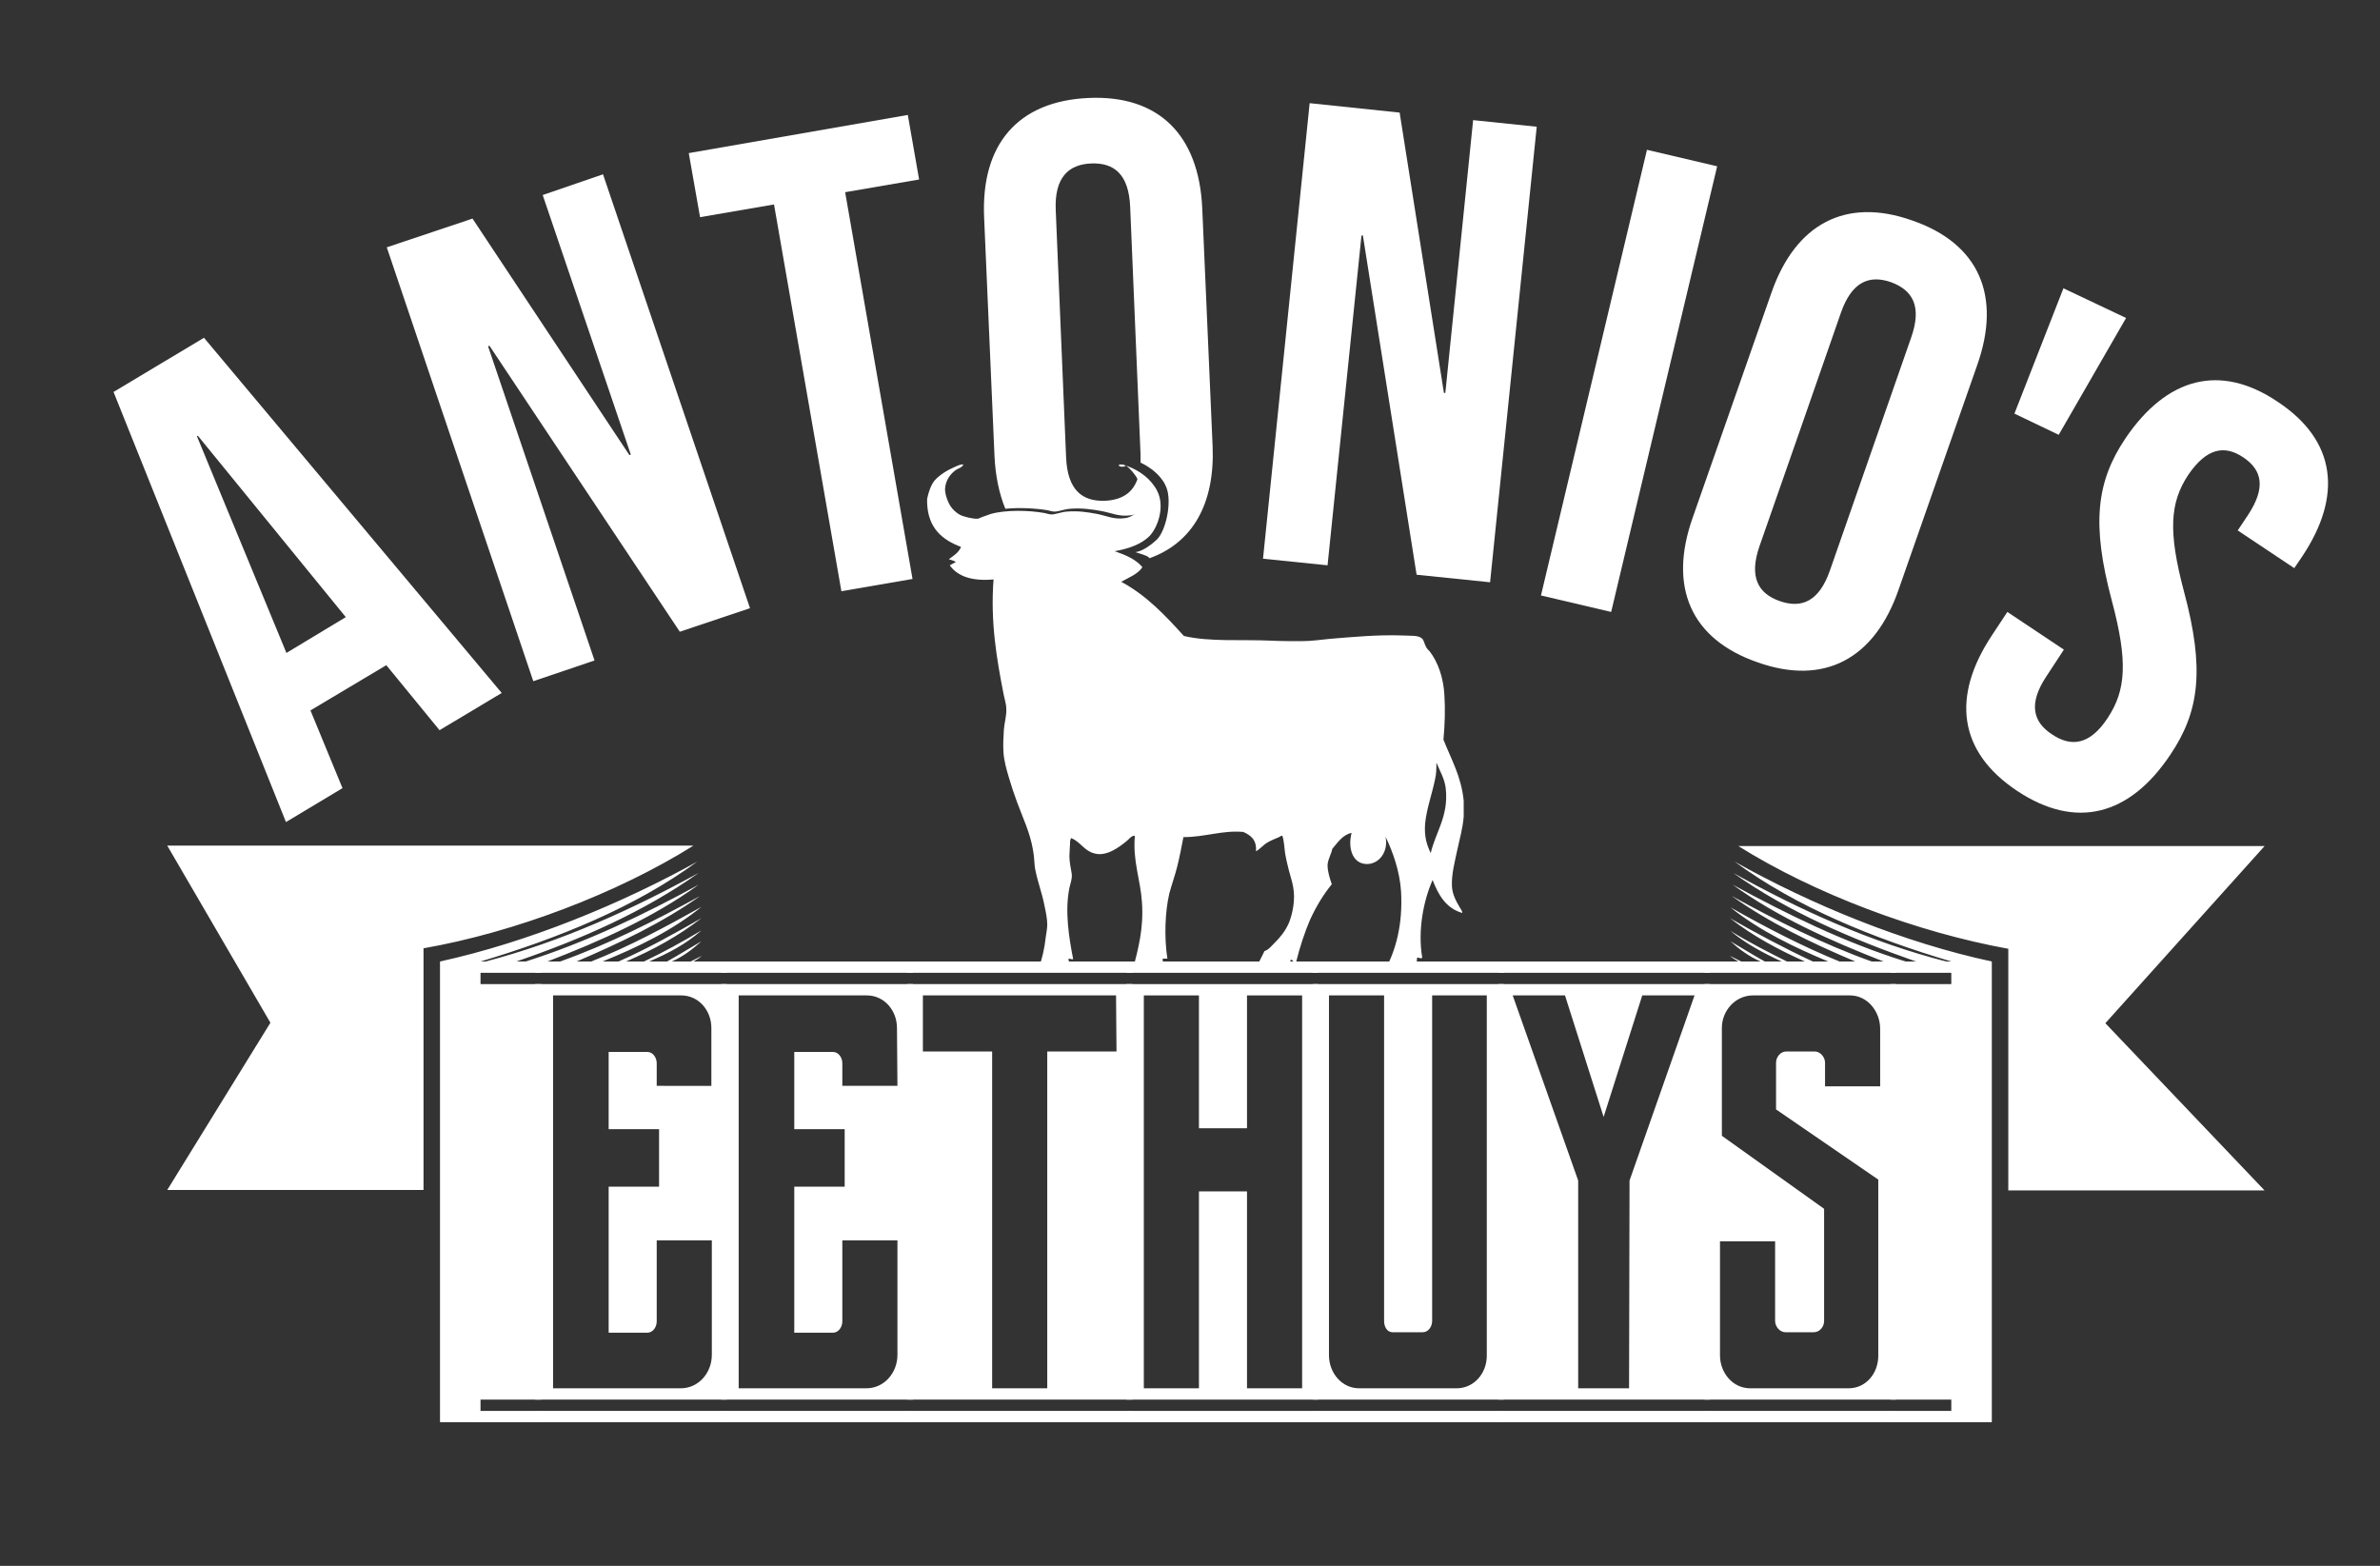 <svg xmlns="http://www.w3.org/2000/svg" xmlns:xlink="http://www.w3.org/1999/xlink" id="Laag_1" x="0px" y="0px" viewBox="0 0 505.2 332.4" style="enable-background:new 0 0 505.2 332.4;" xml:space="preserve"><rect x="0" y="0" width="505.2" height="332.4" fill="#333333" stroke="none"/><style type="text/css">	.st0{fill:#FFFFFF;}	.st1{fill-rule:evenodd;clip-rule:evenodd;fill:#FFFFFF;}</style><g>	<path class="st0" d="M106.5,147.1L93.3,155L82,141.2l-16.1,9.6l6.8,16.5l-12,7.2L24.1,83.2l19.2-11.5L106.5,147.1L106.5,147.1z   M60.8,138.6l12.6-7.6L42,92.5l-0.2,0.1L60.8,138.6L60.8,138.6z"></path>	<path class="st0" d="M103.9,73.4l-0.3,0.1l22.6,66.7l-13,4.4L82.1,52.5l18.2-6.1l33.3,50.2l0.3-0.1l-18.7-55.1L128,37l31.2,92.1  l-14.9,5L103.9,73.4z"></path>	<path class="st0" d="M146.2,32.5l46.5-8.1l2.4,13.7l-15.7,2.7l14.3,82.1l-15.1,2.6l-14.3-82.1l-15.7,2.7L146.2,32.5L146.2,32.5z"></path>	<path class="st0" d="M289.3,50H289l-7.2,70l-13.7-1.4l9.9-96.7l19.1,2l9.4,59.5h0.3l5.9-57.9l13.5,1.4l-9.9,96.7l-15.6-1.6  L289.3,50L289.3,50z"></path>	<path class="st0" d="M349.6,31.8l14.9,3.5L342,129.9l-14.9-3.5C327.1,126.4,349.6,31.8,349.6,31.8z"></path>	<path class="st0" d="M376,62.2c5.1-14.7,15.8-20.4,29.9-15.4c14.2,4.9,19,16,13.8,30.7L403,125.2c-5.1,14.7-15.8,20.4-29.9,15.4  c-14.2-4.9-19-16-13.8-30.7L376,62.2L376,62.2z M373.5,115.9c-2.3,6.6-0.3,10.1,4.3,11.7c4.6,1.6,8.3,0.1,10.6-6.4l17.3-49.6  c2.3-6.6,0.3-10-4.3-11.7c-4.6-1.6-8.3-0.1-10.6,6.4C390.8,66.4,373.5,115.9,373.5,115.9z"></path>	<path class="st0" d="M438,61.2l13.3,6.3L437,92.3l-9.4-4.5L438,61.2L438,61.2z"></path>	<path class="st0" d="M483.5,85.3c12.4,8.2,13.8,19.9,5.2,32.8l-1.7,2.5l-12-8l2.2-3.3c3.8-5.8,3-9.5-1-12.2s-7.8-2-11.7,3.7  c-3.9,5.9-4.3,12-0.9,24.8c4.4,16.4,3.3,25.4-2.9,34.6c-8.6,12.9-20,16-32.5,7.7s-14-20-5.4-33l3.3-5l12,8l-3.8,5.8  c-3.8,5.8-2.7,9.6,1.3,12.2c4,2.7,8,2.3,11.8-3.5c3.9-5.9,4.3-12,0.9-24.8c-4.4-16.4-3.3-25.4,2.9-34.6  C459.9,80.2,471.2,77,483.5,85.3L483.5,85.3z"></path></g><g>	<path class="st0" d="M35.5,252.6l21.9-35.5l-21.9-37.6h111.7c-16.1,10.1-37.9,18.4-57.3,21.8v51.3H35.5L35.5,252.6z M102,301.9  h-8.6v-97.8c18.7-4.1,38.4-12.2,54.6-21.2c-13.2,9.7-29.6,16.3-46,21.2V301.9z M103.1,204.1c16-4.2,31-11,45.2-18.8  c-11.7,8.3-25,14.1-38.7,18.8H103.1L103.1,204.1z M111.6,204.1c12.9-4.1,25.2-10,36.7-16.3c-9.7,7-20.7,11.9-32.1,16.3H111.6  L111.6,204.1z M118.9,204.1c10.4-3.7,20.4-8.8,29.7-13.9c-8,5.7-17.1,10-26.2,13.9H118.9L118.9,204.1z M125.5,204.1  c8.1-3.2,15.7-7.3,23.4-11.6c-6.3,5.1-13.6,8.6-21,11.6H125.5z M131.3,204.1c6.1-2.7,12-6,17.6-9.2c-4.9,3.8-10.2,6.7-16,9.2H131.3  z M136.7,204.1c4.2-2,8.2-4.2,12.2-6.6c-3.3,2.9-6.9,4.8-11.1,6.6H136.7L136.7,204.1z M141.6,204.1c2.5-1.4,4.9-2.9,7.3-4.3  c-1.9,1.7-3.8,3.2-6.3,4.3H141.6L141.6,204.1z M146.6,204.1l2.4-1.2c-0.7,0.6-1.8,1.2-1.8,1.2H146.6L146.6,204.1z"></path>	<path class="st0" d="M114.9,204.1v2.4h-14.1v-2.4H114.9z M114.9,208.9v88.2h-14.1v-88.2L114.9,208.9L114.9,208.9z M114.9,299.5v2.4  h-14.1v-2.4H114.9z"></path>	<path class="st0" d="M154.3,204.1v2.4h-40.7v-2.4H154.3z M154.3,208.9v88.2h-40.7v-88.2L154.3,208.9L154.3,208.9z M154.3,299.5v2.4  h-40.7v-2.4H154.3z M151,218.2c0-3.7-2.7-6.9-6.4-6.9h-27.2v83.4h27.1c3.8,0,6.6-3.3,6.6-7.1v-24.3h-11.7v17.2c0,1.2-0.8,2.4-2,2.4  h-8.2v-31h10.7v-12.2h-10.7v-16.4h8.2c1.2,0,2,1.2,2,2.4v4.8H151V218.2L151,218.2z"></path>	<path class="st0" d="M193.8,204.1v2.4h-40.7v-2.4H193.8z M193.8,208.9v88.2h-40.7v-88.2L193.8,208.9L193.8,208.9z M193.8,299.5v2.4  h-40.7v-2.4H193.8z M190.4,218.2c0-3.7-2.7-6.9-6.4-6.9h-27.2v83.4h27.1c3.8,0,6.6-3.3,6.6-7.1v-24.3h-11.7v17.2  c0,1.2-0.8,2.4-2,2.4h-8.2v-31h10.7v-12.2h-10.7v-16.4h8.2c1.2,0,2,1.2,2,2.4v4.8h11.7L190.4,218.2L190.4,218.2z"></path>	<path class="st0" d="M240.4,204.1v2.4h-47.8v-2.4H240.4z M240.4,208.9v88.2h-47.8v-88.2L240.4,208.9L240.4,208.9z M240.4,299.5v2.4  h-47.8v-2.4H240.4z M236.9,211.3h-41v11.9h14.7v71.5h11.7v-71.5H237L236.9,211.3L236.9,211.3z"></path>	<path class="st0" d="M279.8,204.1v2.4h-40.7v-2.4H279.8z M279.8,208.9v88.2h-40.7v-88.2L279.8,208.9L279.8,208.9z M279.8,299.5v2.4  h-40.7v-2.4H279.8z M276.4,294.7v-83.4h-11.7v28.2h-10.2v-28.2h-11.7v83.4h11.7v-41.8h10.2v41.8H276.4z"></path>	<path class="st0" d="M319.3,204.1v2.4h-40.7v-2.4H319.3z M319.2,208.9v88.2h-40.5v-88.2L319.2,208.9L319.2,208.9z M319.3,299.5v2.4  h-40.7v-2.4H319.3z M304,280.4c0,1.2-0.8,2.4-2,2.4h-6.4c-1.2,0-1.8-1.2-1.8-2.4v-69.1h-11.7v76.4c0,3.7,2.7,7,6.4,7h20.7  c3.7,0,6.4-3.2,6.4-6.9v-76.5H304V280.4L304,280.4z"></path>	<path class="st0" d="M363,204.1v2.4h-44.9v-2.4H363z M363,208.9v88.2h-44.9v-88.2L363,208.9L363,208.9z M363,299.5v2.4h-44.9v-2.4  H363z M345.9,250.6l13.8-39.3h-11.1l-8.2,25.8l-8.2-25.8h-11.1l13.9,39.3v44.1h10.8L345.9,250.6L345.9,250.6z"></path>	<path class="st0" d="M402.5,204.1v2.4h-40.7v-2.4H402.5z M402.5,208.9v88.2h-40.7v-88.2L402.5,208.9L402.5,208.9z M402.5,299.5v2.4  h-40.7v-2.4H402.5z M387.2,256.6v23.8c0,1.2-0.9,2.4-2.2,2.4h-6c-1.2,0-2.2-1.2-2.2-2.4v-16.9h-11.7v24.2c0,3.7,2.7,7,6.4,7h20.9  c3.7,0,6.3-3.2,6.3-6.9v-37.4L377,235.5v-9.9c0-1.2,0.9-2.4,2.2-2.4h6c1.2,0,2.2,1.2,2.2,2.4v5h11.7v-12.2c0-3.7-2.7-7.1-6.4-7.1  h-20.6c-3.7,0-6.6,3.2-6.6,6.9v22.9L387.2,256.6L387.2,256.6z"></path>	<path class="st0" d="M415.4,204.1v2.4h-14.1v-2.4H415.4z M415.4,208.9v88.2h-14.1v-88.2L415.4,208.9L415.4,208.9z M415.4,299.5v2.4  h-14.1v-2.4H415.4z"></path>	<path class="st0" d="M367.2,194.9c5.6,3.2,11.6,6.4,17.6,9.2h-1.7C377.5,201.6,372.1,198.7,367.2,194.9z M367.2,202.9l2.4,1.2H369  C369,204.1,367.9,203.5,367.2,202.9L367.2,202.9z M367.3,192.6c7.6,4.3,15.3,8.3,23.4,11.6h-2.4  C380.9,201.1,373.7,197.7,367.3,192.6z M367.3,197.6c3.9,2.4,8,4.5,12.2,6.6h-1.1C374.3,202.3,370.7,200.4,367.3,197.6L367.3,197.6  z M367.3,199.8c2.4,1.4,4.8,2.9,7.3,4.3h-0.9C371.2,203,369.2,201.5,367.3,199.8L367.3,199.8z M367.6,190.2  c9.3,5.1,19.3,10.2,29.7,13.9h-3.5C384.6,200.2,375.6,195.9,367.6,190.2L367.6,190.2z M367.8,187.8c11.6,6.3,23.8,12.3,36.7,16.3  h-4.7C388.6,199.7,377.5,194.8,367.8,187.8L367.8,187.8z M367.9,185.3c14.2,7.9,29.2,14.7,45.2,18.8h-6.4  C393,199.3,379.6,193.6,367.9,185.3L367.9,185.3z M368.2,182.9c16.2,9.1,35.9,17.2,54.6,21.2v97.8h-8.6v-97.8  C397.7,199.2,381.4,192.6,368.2,182.9L368.2,182.9z M426.3,201.4c-19.4-3.5-41.2-11.7-57.3-21.8h111.7l-33.8,37.6l33.8,35.5h-54.4  L426.3,201.4L426.3,201.4z"></path></g><path class="st0" d="M211.1,96.8c0.2,4.3,1,8,2.3,11.2c3-0.3,6.4-0.1,8.9,0.3c0.5,0.1,1.1,0.3,1.5,0.3c0.9,0,2.1-0.5,3.3-0.6 c2.5-0.2,4.6,0.1,6.8,0.5c2.1,0.4,3.6,1.2,6,0.9c2-0.2,3.5-1.7,3.8-3.4c0.4-2.3-0.6-4.2-1.9-5.6c-0.8,4-3.4,5.7-7.2,5.9 c-4.9,0.2-8-2.3-8.3-9.2l-2.2-52.5c-0.3-6.9,2.7-9.7,7.5-9.9c4.9-0.2,8,2.3,8.3,9.2l2.2,52.5c0,0.6,0,1.2,0,1.8 c1.9,0.9,3.6,2.2,4.7,3.8c0.3,0.4,0.6,1,0.8,1.5c1.2,3.1-0.1,9.1-2,11c-1.8,1.7-3.5,2.6-4.6,2.7c1.8,0.6,2.7,0.8,3,1.3 c9.2-3.3,13.9-11.6,13.4-23.8l-2.2-50.5c-0.7-15.5-9.2-24.1-24.2-23.4s-22.8,9.9-22.1,25.4L211.1,96.8L211.1,96.8z"></path><path class="st1" d="M237.7,98.6h0.6c2.7,0.8,5.3,2.4,6.8,4.7c0.3,0.4,0.6,1,0.8,1.5c1.2,3.1-0.1,7.1-1.9,9 c-1.7,1.7-4.4,2.7-7.4,3.2c2.3,0.8,4.5,1.7,5.9,3.4c-1,1.5-2.9,2.2-4.5,3.1c5.4,2.9,9.4,7.2,13.3,11.5c5.5,1.3,12.2,0.7,18.6,1 c2.1,0.1,4.2,0.1,6.4,0.1c2,0,4.1-0.3,6.1-0.5c5-0.4,10-0.9,15.5-0.7c1.4,0.1,3.1-0.1,3.9,0.6c0.5,0.4,0.5,1.1,0.9,1.8 c0.2,0.4,0.5,0.7,0.8,1c1.7,2.2,2.9,5.5,3.1,9.2c0.2,3,0.1,6.3-0.2,9.5c1.6,4.1,3.8,7.8,4.3,13v3.3c-0.2,2.6-0.9,4.9-1.4,7.3 c-0.5,2.4-1.2,4.9-1.1,7.5c0.1,1.8,0.9,3.2,1.6,4.4c0.2,0.4,0.6,0.8,0.6,1.3c-3.5-1-5.1-3.9-6.3-7c-1.9,4.3-3.2,10.6-2.2,16.5 c-0.3,0.3-0.7-0.1-1.1,0c-0.1,0.8-0.1,1.8-0.2,2.6H294c2.3-4.2,3.8-9.7,3.4-16.7c-0.3-4.4-1.8-8.5-3.3-11.6c0.7,3.3-1.5,6-4.2,5.8 c-2.9-0.2-3.8-3.5-3-6.6c-1.9,0.4-3,2.1-4.1,3.4c-0.2,1.1-0.9,2.1-1,3.4c0,1.5,0.5,2.9,0.9,4.1c-1.8,2.2-3.3,4.7-4.6,7.5 c-1.2,2.8-2.2,5.9-3,9.1c-0.6,0.2-0.6-0.6-1.1-0.6c-0.2,0.6-0.3,1.4-0.5,2.1h-7c0.6-1.4,1.3-2.6,1.9-3.9c0.9-0.3,1.5-1.1,2.2-1.8 c1.2-1.2,2.2-2.4,3-4.2c0.8-2,1.4-5,0.9-7.6c-0.2-1.2-0.6-2.3-0.9-3.5s-0.6-2.4-0.8-3.6c-0.2-1.3-0.2-2.6-0.6-3.8 c-0.3,0-0.5,0.2-0.7,0.3c-0.7,0.3-1.7,0.7-2.4,1.1c-1,0.6-1.7,1.5-2.5,1.9c0.2-2.4-1.1-3.4-2.7-4.1c-4.4-0.4-8.1,1.1-12.7,1.1 c-0.4,2.1-0.8,4.2-1.3,6.2s-1.2,3.9-1.7,5.8c-0.9,3.9-1.1,9.3-0.4,13.8h-1c0,0.8,0.1,1.5,0.1,2.2h-6.4c1.1-4.3,2.3-8.6,1.9-14.2 c-0.3-4.7-2-8.8-1.5-14.1c-0.8,0-1.2,0.7-1.7,1.1c-1.6,1.3-4.4,3.5-7.1,2.6c-2-0.6-2.8-2.4-4.7-3.2c-0.4,0.5-0.2,1.2-0.3,1.8 c0,0.7-0.1,1.3-0.1,2c0,1.3,0.3,2.6,0.5,3.8c0.1,1.2-0.3,2-0.5,3c-1,4.9-0.1,10.5,0.8,15.1c-0.3,0.1-0.6-0.1-1-0.1 c0.1,0.8,0.3,1.4,0.4,2.2h-6.8c0.8-2.1,1.3-4.2,1.6-6.9c0.1-0.8,0.3-1.7,0.3-2.5c0-1.3-0.3-2.7-0.6-4.1c-0.5-2.6-1.4-4.9-1.9-7.4 c-0.3-1.3-0.2-2.7-0.5-4.2c-0.6-3.8-2.2-7-3.4-10.3c-0.6-1.6-1.2-3.4-1.7-5.1s-1.1-3.7-1.2-5.6c-0.1-1.7,0-3.2,0.1-4.8 c0.1-1.4,0.6-2.9,0.5-4.4c0-1-0.4-2.1-0.6-3.2c-1.4-7.2-2.8-15.1-2.1-24.2c-4.5,0.4-7.6-0.6-9.3-3c0.4-0.2,0.9-0.5,1.3-0.7 c-0.4-0.3-1-0.4-1.5-0.6c1-0.7,2.1-1.4,2.6-2.6c-4-1.5-7-4-7.2-9.3v-0.9c0.3-1.4,0.7-2.7,1.5-3.8c1.1-1.3,2.8-2.3,4.4-3 c0.5-0.2,1.2-0.6,1.8-0.5c-0.3,0.7-1.1,0.8-1.5,1.1c-1.2,0.8-2.3,2.2-2.4,4.1c0,1.2,0.6,2.8,1.2,3.7c0.4,0.6,1.2,1.4,2,1.8 s2.8,0.9,3.8,0.8c0.4-0.1,0.9-0.4,1.3-0.5c0.5-0.2,0.9-0.3,1.4-0.5c3.2-0.9,8.1-0.8,11.4-0.2c0.5,0.1,1,0.3,1.5,0.3 c0.9,0,2-0.5,3.2-0.6c2.4-0.2,4.4,0.1,6.5,0.5c2,0.4,3.5,1.2,5.8,0.9c1.9-0.2,3.4-1.7,3.7-3.4c0.5-3.6-1.6-6.4-3.4-7.8 C238.5,99.4,236.9,98.9,237.7,98.6L237.7,98.6z M304.6,165.5c-0.6,3-1.8,6.2-2.1,9.4c-0.2,2.8,0.4,4.5,1.2,6.2 c1-4.4,3.8-7.8,3.2-13.6c-0.2-2.1-1.2-3.7-1.9-5.4c0,0,0-0.1-0.1-0.1C304.9,163.2,304.9,164.3,304.6,165.5L304.6,165.5z"></path></svg>